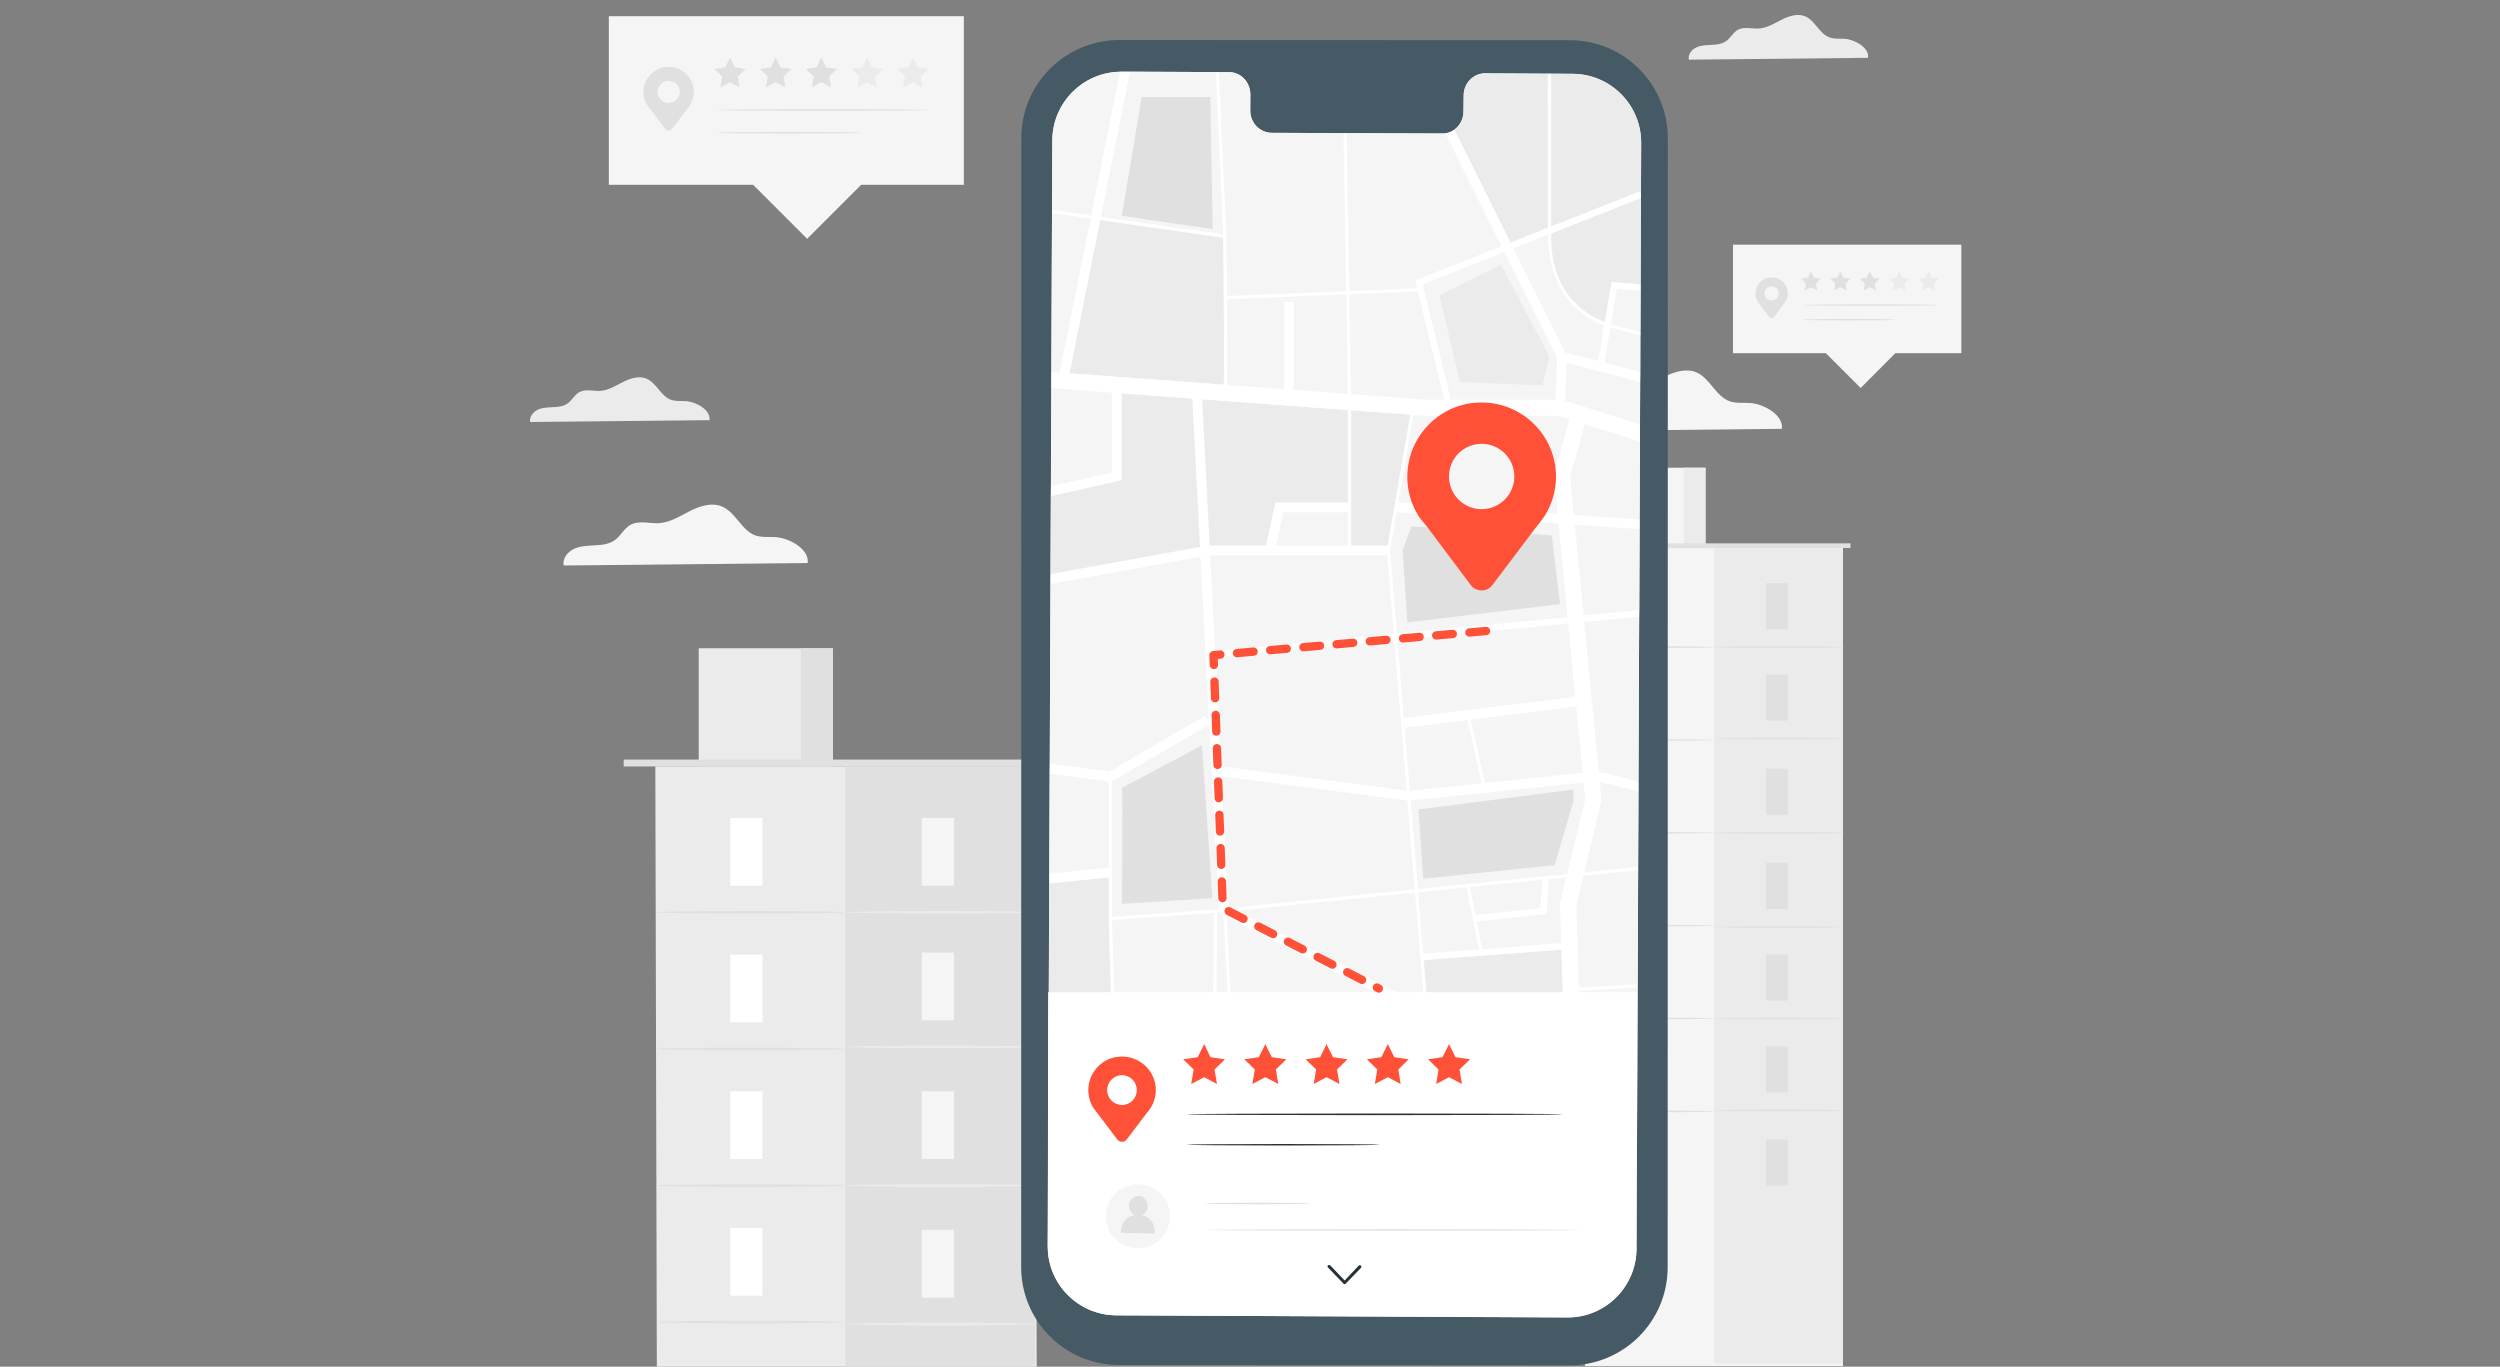 <svg width="150" height="82" viewBox="0 0 150 82" fill="none" xmlns="http://www.w3.org/2000/svg" xmlns:xlink="http://www.w3.org/1999/xlink">
	<rect x="0" y="0" width="150" height="82" fill="#808080" stroke="none"/>
	<desc>
			Created with Pixso.
	</desc>
	<defs>
		<clipPath id="clip1023_26928">
			<rect id="7" width="150" height="82" fill="white" fill-opacity="0"/>
		</clipPath>
	</defs>
	<g clip-path="url(#clip1023_26928)">
		<path id="polygon" d="M117.68 14.68L103.98 14.68L103.98 21.19L109.55 21.19L111.64 23.28L113.72 21.19L117.68 21.19L117.68 14.68Z" fill="#F5F5F5" fill-opacity="1" fill-rule="nonzero"/>
		<path id="path" d="M107.27 17.61C107.27 17.01 106.73 16.54 106.11 16.66C105.72 16.73 105.41 17.05 105.34 17.44C105.3 17.68 105.35 17.91 105.46 18.1C105.5 18.16 105.55 18.21 105.59 18.28L106.16 19.03C106.23 19.12 106.37 19.12 106.44 19.03L106.99 18.29C106.99 18.29 107.1 18.17 107.13 18.1C107.22 17.96 107.27 17.79 107.27 17.61ZM106.3 18.03C106.06 18.03 105.87 17.84 105.87 17.61C105.87 17.37 106.06 17.18 106.3 17.18C106.53 17.18 106.72 17.37 106.72 17.61C106.72 17.84 106.53 18.03 106.3 18.03Z" fill="#E0E0E0" fill-opacity="1" fill-rule="nonzero"/>
		<path id="path" d="M116.32 18.31C116.32 18.33 114.49 18.35 112.24 18.35C109.99 18.35 108.16 18.33 108.16 18.31C108.16 18.28 109.99 18.26 112.24 18.26C114.49 18.26 116.32 18.28 116.32 18.31Z" fill="#E0E0E0" fill-opacity="1" fill-rule="nonzero"/>
		<path id="path" d="M113.72 19.18C113.72 19.21 112.48 19.23 110.94 19.23C109.41 19.23 108.16 19.21 108.16 19.18C108.16 19.16 109.41 19.13 110.94 19.13C112.48 19.13 113.72 19.16 113.72 19.18Z" fill="#E0E0E0" fill-opacity="1" fill-rule="nonzero"/>
		<path id="polygon" d="M108.66 16.28L108.85 16.66L109.26 16.72L108.96 17.01L109.03 17.43L108.66 17.23L108.29 17.43L108.36 17.01L108.06 16.72L108.47 16.66L108.66 16.28Z" fill="#E0E0E0" fill-opacity="1" fill-rule="nonzero"/>
		<path id="polygon" d="M110.42 16.28L110.61 16.66L111.03 16.72L110.73 17.01L110.8 17.43L110.42 17.23L110.05 17.43L110.12 17.01L109.82 16.72L110.24 16.66L110.42 16.28Z" fill="#E0E0E0" fill-opacity="1" fill-rule="nonzero"/>
		<path id="polygon" d="M112.19 16.28L112.38 16.66L112.79 16.72L112.49 17.01L112.56 17.43L112.19 17.23L111.82 17.43L111.89 17.01L111.59 16.72L112 16.66L112.19 16.28Z" fill="#E0E0E0" fill-opacity="1" fill-rule="nonzero"/>
		<path id="polygon" d="M113.95 16.28L114.14 16.66L114.56 16.72L114.25 17.01L114.33 17.43L113.95 17.23L113.58 17.43L113.65 17.01L113.35 16.72L113.77 16.66L113.95 16.28Z" fill="#EBEBEB" fill-opacity="1" fill-rule="nonzero"/>
		<path id="polygon" d="M115.72 16.28L115.9 16.66L116.32 16.72L116.02 17.01L116.09 17.43L115.72 17.23L115.35 17.43L115.42 17.01L115.11 16.72L115.53 16.66L115.72 16.28Z" fill="#EBEBEB" fill-opacity="1" fill-rule="nonzero"/>
		<path id="polygon" d="M57.83 0.97L36.53 0.97L36.53 11.09L45.19 11.09L48.43 14.33L51.67 11.09L57.83 11.09L57.83 0.97Z" fill="#F5F5F5" fill-opacity="1" fill-rule="nonzero"/>
		<path id="path" d="M41.63 5.52C41.63 4.59 40.79 3.86 39.83 4.04C39.22 4.15 38.74 4.65 38.63 5.25C38.57 5.63 38.64 5.99 38.82 6.28C38.88 6.38 38.95 6.46 39.03 6.56L39.9 7.72C40.01 7.87 40.23 7.87 40.34 7.72L41.2 6.58C41.2 6.58 41.36 6.39 41.42 6.29C41.55 6.06 41.63 5.8 41.63 5.52ZM40.12 6.18C39.75 6.18 39.46 5.88 39.46 5.51C39.46 5.15 39.75 4.85 40.12 4.85C40.49 4.85 40.79 5.15 40.79 5.51C40.79 5.88 40.49 6.18 40.12 6.18Z" fill="#E0E0E0" fill-opacity="1" fill-rule="nonzero"/>
		<path id="path" d="M55.71 6.6C55.71 6.63 52.87 6.65 49.37 6.65C45.86 6.65 43.02 6.63 43.02 6.6C43.02 6.57 45.86 6.55 49.37 6.55C52.87 6.55 55.71 6.57 55.71 6.6Z" fill="#E0E0E0" fill-opacity="1" fill-rule="nonzero"/>
		<path id="path" d="M51.67 7.96C51.67 7.99 49.73 8.01 47.35 8.01C44.96 8.01 43.02 7.99 43.02 7.96C43.02 7.93 44.96 7.91 47.35 7.91C49.73 7.91 51.67 7.93 51.67 7.96Z" fill="#E0E0E0" fill-opacity="1" fill-rule="nonzero"/>
		<path id="polygon" d="M43.8 3.45L44.09 4.04L44.74 4.14L44.27 4.59L44.38 5.24L43.8 4.93L43.22 5.24L43.33 4.59L42.86 4.14L43.51 4.04L43.8 3.45Z" fill="#E0E0E0" fill-opacity="1" fill-rule="nonzero"/>
		<path id="polygon" d="M46.54 3.45L46.83 4.04L47.48 4.14L47.01 4.59L47.12 5.24L46.54 4.93L45.96 5.24L46.07 4.59L45.6 4.14L46.25 4.04L46.54 3.45Z" fill="#E0E0E0" fill-opacity="1" fill-rule="nonzero"/>
		<path id="polygon" d="M49.28 3.45L49.57 4.04L50.22 4.14L49.75 4.59L49.86 5.24L49.28 4.93L48.71 5.24L48.82 4.59L48.35 4.14L48.99 4.04L49.28 3.45Z" fill="#E0E0E0" fill-opacity="1" fill-rule="nonzero"/>
		<path id="polygon" d="M52.03 3.45L52.32 4.04L52.97 4.14L52.5 4.59L52.61 5.24L52.03 4.93L51.45 5.24L51.56 4.59L51.09 4.14L51.74 4.04L52.03 3.45Z" fill="#EBEBEB" fill-opacity="1" fill-rule="nonzero"/>
		<path id="polygon" d="M54.77 3.45L55.06 4.04L55.71 4.14L55.24 4.59L55.35 5.24L54.77 4.93L54.19 5.24L54.3 4.59L53.83 4.14L54.48 4.04L54.77 3.45Z" fill="#EBEBEB" fill-opacity="1" fill-rule="nonzero"/>
		<path id="path" d="M106.91 25.73C107.02 24.92 105.88 24.25 105.01 24.18C104.6 24.15 104.18 24.21 103.79 24.08C102.94 23.78 102.6 22.69 101.78 22.34C101.16 22.08 100.45 22.31 99.86 22.61C99.26 22.91 98.67 23.29 98 23.33C97.42 23.37 96.79 23.16 96.28 23.44C95.91 23.65 95.71 24.09 95.36 24.34C95.02 24.6 94.57 24.65 94.15 24.67C93.73 24.7 93.29 24.7 92.9 24.88C92.52 25.05 92.2 25.46 92.28 25.88L106.91 25.73Z" fill="#F5F5F5" fill-opacity="1" fill-rule="nonzero"/>
		<path id="path" d="M48.46 33.78C48.57 32.97 47.42 32.3 46.56 32.23C46.15 32.2 45.72 32.26 45.33 32.13C44.49 31.83 44.15 30.74 43.32 30.39C42.71 30.13 42 30.36 41.4 30.66C40.8 30.97 40.21 31.34 39.55 31.39C38.97 31.42 38.34 31.21 37.83 31.49C37.45 31.7 37.25 32.14 36.9 32.4C36.56 32.65 36.12 32.7 35.69 32.72C35.27 32.75 34.83 32.75 34.45 32.93C34.06 33.1 33.74 33.51 33.82 33.93L48.46 33.78Z" fill="#F5F5F5" fill-opacity="1" fill-rule="nonzero"/>
		<path id="path" d="M42.57 25.21C42.65 24.61 41.81 24.12 41.17 24.07C40.87 24.05 40.55 24.09 40.27 23.99C39.65 23.78 39.4 22.98 38.79 22.72C38.34 22.53 37.82 22.7 37.38 22.92C36.94 23.14 36.51 23.42 36.02 23.45C35.59 23.48 35.13 23.32 34.76 23.53C34.48 23.68 34.33 24 34.08 24.19C33.82 24.38 33.5 24.42 33.19 24.43C32.87 24.45 32.55 24.45 32.27 24.58C31.99 24.71 31.75 25.01 31.81 25.32L42.57 25.21Z" fill="#EBEBEB" fill-opacity="1" fill-rule="nonzero"/>
		<path id="path" d="M112.08 3.47C112.17 2.87 111.32 2.38 110.69 2.33C110.39 2.31 110.07 2.35 109.79 2.25C109.16 2.04 108.92 1.24 108.31 0.98C107.86 0.79 107.34 0.96 106.9 1.18C106.46 1.4 106.03 1.68 105.54 1.71C105.11 1.74 104.65 1.58 104.27 1.79C103.99 1.94 103.85 2.26 103.59 2.45C103.34 2.64 103.01 2.68 102.7 2.69C102.39 2.71 102.07 2.71 101.79 2.84C101.5 2.97 101.27 3.27 101.33 3.58L112.08 3.47Z" fill="#EBEBEB" fill-opacity="1" fill-rule="nonzero"/>
		<rect id="rect" x="95.095" y="32.883" width="15.485" height="49.076" fill="#F5F5F5" fill-opacity="1"/>
		<rect id="rect" x="102.837" y="32.883" width="7.743" height="48.941" fill="#EBEBEB" fill-opacity="1"/>
		<rect id="rect" x="96.863" y="28.064" width="5.468" height="4.818" fill="#F5F5F5" fill-opacity="1"/>
		<rect id="rect" x="101.027" y="28.064" width="1.303" height="4.818" fill="#EBEBEB" fill-opacity="1"/>
		<path id="polyline" d="M93.8 32.88L93.8 32.6L111.03 32.6L111.03 32.88L93.8 32.88Z" fill="#E0E0E0" fill-opacity="1" fill-rule="nonzero"/>
		<rect id="rect" x="98.151" y="34.984" width="1.311" height="2.764" fill="#FAFAFA" fill-opacity="1"/>
		<path id="path" d="M102.83 38.83C102.83 38.86 101.1 38.88 98.96 38.88C96.82 38.88 95.09 38.86 95.09 38.83C95.09 38.8 96.82 38.77 98.96 38.77C101.1 38.77 102.83 38.8 102.83 38.83Z" fill="#E0E0E0" fill-opacity="1" fill-rule="nonzero"/>
		<rect id="rect" x="105.962" y="34.984" width="1.311" height="2.764" fill="#E0E0E0" fill-opacity="1"/>
		<path id="path" d="M110.64 38.83C110.64 38.86 108.91 38.88 106.77 38.88C104.63 38.88 102.9 38.86 102.9 38.83C102.9 38.8 104.63 38.77 106.77 38.77C108.91 38.77 110.64 38.8 110.64 38.83Z" fill="#E0E0E0" fill-opacity="1" fill-rule="nonzero"/>
		<rect id="rect" x="105.962" y="40.473" width="1.311" height="2.764" fill="#E0E0E0" fill-opacity="1"/>
		<path id="path" d="M110.64 44.32C110.64 44.34 108.91 44.37 106.77 44.37C104.63 44.37 102.9 44.34 102.9 44.32C102.9 44.29 104.63 44.26 106.77 44.26C108.91 44.26 110.64 44.29 110.64 44.32Z" fill="#E0E0E0" fill-opacity="1" fill-rule="nonzero"/>
		<rect id="rect" x="105.962" y="46.125" width="1.311" height="2.764" fill="#E0E0E0" fill-opacity="1"/>
		<path id="path" d="M110.64 49.97C110.64 50 108.91 50.02 106.77 50.02C104.63 50.02 102.9 50 102.9 49.97C102.9 49.94 104.63 49.91 106.77 49.91C108.91 49.91 110.64 49.94 110.64 49.97Z" fill="#E0E0E0" fill-opacity="1" fill-rule="nonzero"/>
		<rect id="rect" x="105.962" y="51.777" width="1.311" height="2.764" fill="#E0E0E0" fill-opacity="1"/>
		<path id="path" d="M110.64 55.62C110.64 55.65 108.91 55.67 106.77 55.67C104.63 55.67 102.9 55.65 102.9 55.62C102.9 55.59 104.63 55.57 106.77 55.57C108.91 55.57 110.64 55.59 110.64 55.62Z" fill="#E0E0E0" fill-opacity="1" fill-rule="nonzero"/>
		<rect id="rect" x="105.962" y="57.27" width="1.311" height="2.764" fill="#E0E0E0" fill-opacity="1"/>
		<path id="path" d="M110.64 61.11C110.64 61.14 108.91 61.16 106.77 61.16C104.63 61.16 102.9 61.14 102.9 61.11C102.9 61.08 104.63 61.06 106.77 61.06C108.91 61.06 110.64 61.08 110.64 61.11Z" fill="#E0E0E0" fill-opacity="1" fill-rule="nonzero"/>
		<rect id="rect" x="105.962" y="62.781" width="1.311" height="2.764" fill="#E0E0E0" fill-opacity="1"/>
		<rect id="rect" x="105.962" y="68.367" width="1.311" height="2.764" fill="#E0E0E0" fill-opacity="1"/>
		<path id="path" d="M110.64 66.63C110.64 66.66 108.91 66.68 106.77 66.68C104.63 66.68 102.9 66.66 102.9 66.63C102.9 66.6 104.63 66.57 106.77 66.57C108.91 66.57 110.64 66.6 110.64 66.63Z" fill="#E0E0E0" fill-opacity="1" fill-rule="nonzero"/>
		<rect id="rect" x="98.151" y="40.555" width="1.311" height="2.764" fill="#FAFAFA" fill-opacity="1"/>
		<path id="path" d="M102.83 44.4C102.83 44.43 101.1 44.45 98.96 44.45C96.82 44.45 95.09 44.43 95.09 44.4C95.09 44.37 96.82 44.35 98.96 44.35C101.1 44.35 102.83 44.37 102.83 44.4Z" fill="#E0E0E0" fill-opacity="1" fill-rule="nonzero"/>
		<rect id="rect" x="98.151" y="46.127" width="1.311" height="2.764" fill="#FAFAFA" fill-opacity="1"/>
		<path id="path" d="M102.83 49.97C102.83 50 101.1 50.02 98.96 50.02C96.82 50.02 95.09 50 95.09 49.97C95.09 49.94 96.82 49.92 98.96 49.92C101.1 49.92 102.83 49.94 102.83 49.97Z" fill="#E0E0E0" fill-opacity="1" fill-rule="nonzero"/>
		<rect id="rect" x="98.151" y="51.697" width="1.311" height="2.764" fill="#FAFAFA" fill-opacity="1"/>
		<path id="path" d="M102.83 55.54C102.83 55.57 101.1 55.59 98.96 55.59C96.82 55.59 95.09 55.57 95.09 55.54C95.09 55.51 96.82 55.49 98.96 55.49C101.1 55.49 102.83 55.51 102.83 55.54Z" fill="#E0E0E0" fill-opacity="1" fill-rule="nonzero"/>
		<rect id="rect" x="98.151" y="57.27" width="1.311" height="2.764" fill="#FAFAFA" fill-opacity="1"/>
		<path id="path" d="M102.83 61.11C102.83 61.14 101.1 61.16 98.96 61.16C96.82 61.16 95.09 61.14 95.09 61.11C95.09 61.08 96.82 61.06 98.96 61.06C101.1 61.06 102.83 61.08 102.83 61.11Z" fill="#E0E0E0" fill-opacity="1" fill-rule="nonzero"/>
		<rect id="rect" x="98.151" y="62.84" width="1.311" height="2.764" fill="#FAFAFA" fill-opacity="1"/>
		<path id="path" d="M102.83 66.68C102.83 66.71 101.1 66.74 98.96 66.74C96.82 66.74 95.09 66.71 95.09 66.68C95.09 66.65 96.82 66.63 98.96 66.63C101.1 66.63 102.83 66.65 102.83 66.68Z" fill="#E0E0E0" fill-opacity="1" fill-rule="nonzero"/>
		<rect id="rect" x="98.151" y="68.41" width="1.311" height="2.764" fill="#FAFAFA" fill-opacity="1"/>
		<path id="polygon" d="M62.2 82L39.41 82L39.32 45.98L62.1 45.98L62.2 82Z" fill="#EBEBEB" fill-opacity="1" fill-rule="nonzero"/>
		<rect id="rect" x="50.715" y="45.986" width="11.394" height="36.013" fill="#E0E0E0" fill-opacity="1"/>
		<rect id="rect" x="41.923" y="38.896" width="8.047" height="7.09" fill="#EBEBEB" fill-opacity="1"/>
		<rect id="rect" x="48.052" y="38.896" width="1.918" height="7.09" fill="#E0E0E0" fill-opacity="1"/>
		<rect id="rect" x="37.422" y="45.574" width="25.353" height="0.413" fill="#E0E0E0" fill-opacity="1"/>
		<rect id="rect" x="43.818" y="49.078" width="1.929" height="4.067" fill="#FFFFFF" fill-opacity="1"/>
		<path id="path" d="M50.71 54.74C50.71 54.78 48.16 54.81 45.01 54.81C41.87 54.81 39.32 54.78 39.32 54.74C39.32 54.69 41.87 54.66 45.01 54.66C48.16 54.66 50.71 54.69 50.71 54.74Z" fill="#E0E0E0" fill-opacity="1" fill-rule="nonzero"/>
		<rect id="rect" x="55.312" y="49.078" width="1.929" height="4.067" fill="#F5F5F5" fill-opacity="1"/>
		<path id="path" d="M62.2 54.74C62.2 54.78 59.65 54.81 56.51 54.81C53.36 54.81 50.81 54.78 50.81 54.74C50.81 54.69 53.36 54.66 56.51 54.66C59.65 54.66 62.2 54.69 62.2 54.74Z" fill="#EBEBEB" fill-opacity="1" fill-rule="nonzero"/>
		<rect id="rect" x="55.312" y="57.154" width="1.929" height="4.067" fill="#F5F5F5" fill-opacity="1"/>
		<path id="path" d="M62.2 62.81C62.2 62.85 59.65 62.89 56.51 62.89C53.36 62.89 50.81 62.85 50.81 62.81C50.81 62.77 53.36 62.73 56.51 62.73C59.65 62.73 62.2 62.77 62.2 62.81Z" fill="#EBEBEB" fill-opacity="1" fill-rule="nonzero"/>
		<rect id="rect" x="55.312" y="65.473" width="1.929" height="4.067" fill="#F5F5F5" fill-opacity="1"/>
		<path id="path" d="M62.2 71.13C62.2 71.17 59.65 71.21 56.51 71.21C53.36 71.21 50.81 71.17 50.81 71.13C50.81 71.09 53.36 71.05 56.51 71.05C59.65 71.05 62.2 71.09 62.2 71.13Z" fill="#EBEBEB" fill-opacity="1" fill-rule="nonzero"/>
		<rect id="rect" x="55.312" y="73.791" width="1.929" height="4.067" fill="#F5F5F5" fill-opacity="1"/>
		<path id="path" d="M62.2 79.45C62.2 79.49 59.65 79.53 56.51 79.53C53.36 79.53 50.81 79.49 50.81 79.45C50.81 79.41 53.36 79.37 56.51 79.37C59.65 79.37 62.2 79.41 62.2 79.45Z" fill="#EBEBEB" fill-opacity="1" fill-rule="nonzero"/>
		<rect id="rect" x="43.818" y="57.277" width="1.929" height="4.067" fill="#FFFFFF" fill-opacity="1"/>
		<path id="path" d="M50.71 62.94C50.71 62.98 48.16 63.01 45.01 63.01C41.87 63.01 39.32 62.98 39.32 62.94C39.32 62.89 41.87 62.86 45.01 62.86C48.16 62.86 50.71 62.89 50.71 62.94Z" fill="#E0E0E0" fill-opacity="1" fill-rule="nonzero"/>
		<rect id="rect" x="43.818" y="65.475" width="1.929" height="4.067" fill="#FFFFFF" fill-opacity="1"/>
		<path id="path" d="M50.71 71.13C50.71 71.18 48.16 71.21 45.01 71.21C41.87 71.21 39.32 71.18 39.32 71.13C39.32 71.09 41.87 71.06 45.01 71.06C48.16 71.06 50.71 71.09 50.71 71.13Z" fill="#E0E0E0" fill-opacity="1" fill-rule="nonzero"/>
		<rect id="rect" x="43.818" y="73.672" width="1.929" height="4.067" fill="#FFFFFF" fill-opacity="1"/>
		<path id="path" d="M50.71 79.33C50.71 79.37 48.16 79.41 45.01 79.41C41.87 79.41 39.32 79.37 39.32 79.33C39.32 79.29 41.87 79.25 45.01 79.25C48.16 79.25 50.71 79.29 50.71 79.33Z" fill="#E0E0E0" fill-opacity="1" fill-rule="nonzero"/>
		<path id="path" d="M94.17 81.92L67.15 81.9C63.9 81.9 61.27 79.27 61.27 76.02L61.28 8.28C61.28 5.03 63.92 2.4 67.17 2.4L94.19 2.41C97.44 2.41 100.07 5.05 100.07 8.3L100.06 76.03C100.06 79.29 97.42 81.92 94.17 81.92Z" fill="#455A64" fill-opacity="1" fill-rule="nonzero"/>
		<path id="path" d="M94.36 4.43L89.1 4.4C88.4 4.4 87.82 4.99 87.82 5.73L87.81 6.68C87.81 7.42 87.24 8.02 86.53 8.01L76.29 7.97C75.58 7.96 75.01 7.36 75.02 6.63L75.02 5.67C75.02 4.93 74.45 4.33 73.75 4.33L71.9 4.32L67.3 4.3C65.01 4.29 63.15 6.14 63.14 8.42L62.86 74.77C62.85 77.05 64.7 78.91 66.98 78.92L94.04 79.04C96.32 79.06 98.18 77.21 98.19 74.93L98.47 8.58C98.48 6.3 96.64 4.44 94.36 4.43Z" fill="#F5F5F5" fill-opacity="1" fill-rule="nonzero"/>
		<path id="path" d="M82.87 66.51C82.84 67.31 82.81 68.06 82.79 68.68L86.68 68.68L86.2 66.3L82.87 66.51Z" fill="#F5F5F5" fill-opacity="1" fill-rule="nonzero"/>
		<path id="path" d="M67.08 67.51L67.11 68.68L82.4 68.68C82.43 68.02 82.46 67.29 82.48 66.53L67.08 67.51Z" fill="#F5F5F5" fill-opacity="1" fill-rule="nonzero"/>
		<path id="polygon" d="M86.39 66.29L86.87 68.68L94.04 68.68L93.95 65.81L86.39 66.29Z" fill="#F5F5F5" fill-opacity="1" fill-rule="nonzero"/>
		<path id="polygon" d="M83.26 32.74L84.62 24.88L81.07 24.62L81.07 32.74L83.26 32.74Z" fill="#EBEBEB" fill-opacity="1" fill-rule="nonzero"/>
		<path id="polygon" d="M66.76 63.15L62.91 64.66L62.89 67.38L66.87 67.13L66.76 63.15Z" fill="#F5F5F5" fill-opacity="1" fill-rule="nonzero"/>
		<path id="polygon" d="M66.74 62.53L66.53 55.22L66.53 52.64L62.96 53.01L62.91 64.03L66.74 62.53Z" fill="#EBEBEB" fill-opacity="1" fill-rule="nonzero"/>
		<path id="polygon" d="M66.53 46.88L62.98 46.41L62.96 52.43L66.53 52.05L66.53 46.88Z" fill="#F5F5F5" fill-opacity="1" fill-rule="nonzero"/>
		<path id="polygon" d="M92.94 52.74L92.79 54.84L88.6 55.29L88.93 56.95L93.68 56.59L93.6 54.21L93.98 52.64L92.94 52.74Z" fill="#F5F5F5" fill-opacity="1" fill-rule="nonzero"/>
		<path id="polygon" d="M85.39 57.22L88.73 56.97L88 53.24L85.09 53.54L85.39 57.22Z" fill="#F5F5F5" fill-opacity="1" fill-rule="nonzero"/>
		<path id="polygon" d="M85.42 57.6L85.68 60.71L86.13 64.97L86.32 65.9L93.94 65.42L93.69 56.98L85.42 57.6Z" fill="#EBEBEB" fill-opacity="1" fill-rule="nonzero"/>
		<path id="path" d="M72.31 42.94L72.6 43.44L66.72 46.87L66.72 55.01L72.92 54.57L84.88 53.36L84.44 48.03L73.02 46.54L73.1 45.96L84.4 47.44L83.65 38.41L72.47 39.49L72.43 39.1L83.62 38.03L83.24 33.32L72.48 33.32L63.03 35.04L62.99 45.82L66.56 46.29L72.31 42.94ZM67.32 54.23C67.32 54.23 67.37 47.52 67.32 47.27L72.12 44.72L72.74 53.89L67.32 54.23Z" fill="#F5F5F5" fill-opacity="1" fill-rule="nonzero"/>
		<path id="polygon" d="M92.54 52.78L88.2 53.22L88.53 54.91L92.42 54.49L92.54 52.78Z" fill="#F5F5F5" fill-opacity="1" fill-rule="nonzero"/>
		<path id="path" d="M82.93 65.07C82.91 65.42 82.9 65.77 82.89 66.12L86.12 65.91L85.96 65.08L82.93 65.07Z" fill="#F5F5F5" fill-opacity="1" fill-rule="nonzero"/>
		<path id="polygon" d="M75.96 32.74L76.53 30.15L80.87 30.15L80.87 24.6L67.29 23.6L67.29 28.81L63.05 29.77L63.03 34.45L72.43 32.74L75.96 32.74Z" fill="#EBEBEB" fill-opacity="1" fill-rule="nonzero"/>
		<path id="path" d="M85.02 17.3L84.91 16.82L90.09 14.77L86.72 8C86.66 8.01 86.6 8.01 86.53 8.01L80.8 7.99L80.96 17.46L85.02 17.3Z" fill="#F5F5F5" fill-opacity="1" fill-rule="nonzero"/>
		<path id="path" d="M92.88 13.66L92.87 4.42L89.1 4.4C88.4 4.4 87.82 5 87.82 5.73L87.81 6.68C87.81 7.14 87.59 7.54 87.26 7.78L90.63 14.55L92.88 13.66Z" fill="#EBEBEB" fill-opacity="1" fill-rule="nonzero"/>
		<path id="path" d="M73.39 14.06L72.95 4.33L71.9 4.32L67.8 4.3L66.05 13.01L73.39 14.06ZM72.45 5.31L72.59 13.24L67.14 12.44L68.33 5.31L72.45 5.31Z" fill="#F5F5F5" fill-opacity="1" fill-rule="nonzero"/>
		<path id="path" d="M73.58 14.09L73.59 14.17C73.59 14.93 73.61 16.3 73.62 17.76L80.76 17.47L80.61 7.99L76.29 7.97C75.58 7.96 75.01 7.36 75.01 6.63L75.02 5.67C75.02 4.93 74.45 4.33 73.75 4.33L73.14 4.33L73.58 14.09Z" fill="#F5F5F5" fill-opacity="1" fill-rule="nonzero"/>
		<path id="path" d="M65.47 12.93L67.2 4.31C64.96 4.35 63.15 6.17 63.14 8.42L63.12 12.72L63.14 12.59L65.47 12.93Z" fill="#F5F5F5" fill-opacity="1" fill-rule="nonzero"/>
		<path id="polygon" d="M66.71 23.56L63.08 23.29L63.06 29.17L66.71 28.35L66.71 23.56Z" fill="#F5F5F5" fill-opacity="1" fill-rule="nonzero"/>
		<path id="polygon" d="M65.44 13.12L63.12 12.78L63.08 22.31L63.58 22.35L65.44 13.12Z" fill="#F5F5F5" fill-opacity="1" fill-rule="nonzero"/>
		<path id="polygon" d="M72.77 62.42L72.83 54.77L66.72 55.2L66.94 62.7L72.77 62.42Z" fill="#F5F5F5" fill-opacity="1" fill-rule="nonzero"/>
		<path id="path" d="M73.9 60.66L82.55 64.8C82.65 62.09 82.75 59.56 82.74 59.4L82.92 59.39L83.02 59.2C83.14 59.27 83.14 59.27 83.08 61.11C83.04 62.14 82.99 63.51 82.94 64.89L85.93 64.89L85.49 60.73L84.9 53.56L73.59 54.7L73.9 60.66Z" fill="#F5F5F5" fill-opacity="1" fill-rule="nonzero"/>
		<path id="polygon" d="M95.11 47.96L95.01 46.95L84.64 48.03L85.08 53.34L94.03 52.44L95.11 47.96Z" fill="#F5F5F5" fill-opacity="1" fill-rule="nonzero"/>
		<path id="polygon" d="M80.87 30.74L77 30.74L76.56 32.74L80.87 32.74L80.87 30.74Z" fill="#F5F5F5" fill-opacity="1" fill-rule="nonzero"/>
		<path id="path" d="M93.51 31.41L83.8 30.74L83.41 33.03L83.82 38.01L94.05 37.03L93.51 31.41ZM84.16 33.03L84.68 31.58L93.11 32.12L93.6 36.25L84.45 37.34L84.16 33.03Z" fill="#F5F5F5" fill-opacity="1" fill-rule="nonzero"/>
		<path id="polygon" d="M94.51 41.81L94.09 37.41L83.85 38.4L84.23 43.08L94.51 41.81Z" fill="#F5F5F5" fill-opacity="1" fill-rule="nonzero"/>
		<path id="polygon" d="M66.88 67.52L62.91 67.77L62.89 67.51L62.89 68.68L66.92 68.68L66.88 67.52Z" fill="#F5F5F5" fill-opacity="1" fill-rule="nonzero"/>
		<path id="path" d="M98.4 11.48L98.46 11.63L98.47 8.58C98.48 6.3 96.64 4.44 94.36 4.43L93.07 4.42L93.07 13.59L98.4 11.48Z" fill="#EBEBEB" fill-opacity="1" fill-rule="nonzero"/>
		<path id="path" d="M82.54 65.01L73.71 60.78L73.4 54.72L73.03 54.75L72.96 62.61L66.94 62.89L66.95 63.07L67.07 67.12L82.5 66.14C82.51 65.77 82.53 65.39 82.54 65.01ZM67.32 63.39L75.75 62.8L81.23 65.34L67.32 66.09L67.32 63.39Z" fill="#F5F5F5" fill-opacity="1" fill-rule="nonzero"/>
		<path id="path" d="M95.89 21.66L96.25 19.52C93.08 18.39 92.87 15.08 92.87 14.08L90.81 14.9L93.92 21.15L95.89 21.66Z" fill="#F5F5F5" fill-opacity="1" fill-rule="nonzero"/>
		<path id="polygon" d="M84.59 47.45L88.9 47L88.05 43.19L84.28 43.66L84.59 47.45Z" fill="#F5F5F5" fill-opacity="1" fill-rule="nonzero"/>
		<path id="polygon" d="M93.88 25.39L85.84 25.39L85.17 25.34L84.26 30.61L93.81 31.27L93.59 28.98L94.53 25.59L93.88 25.39Z" fill="#F5F5F5" fill-opacity="1" fill-rule="nonzero"/>
		<path id="path" d="M93.33 23.98L93.43 21.46L90.26 15.12L85.36 17.06L87.05 23.98L93.33 23.98ZM90.07 15.89L92.97 21.4L92.55 23.12L87.59 22.93L86.36 17.72L90.07 15.89Z" fill="#F5F5F5" fill-opacity="1" fill-rule="nonzero"/>
		<path id="polygon" d="M94.58 54.32L94.73 59.25L98.21 59.06L98.22 59.25L94.73 59.45L94.91 65.36L98.2 65.15L98.23 65.54L94.92 65.75L95.01 68.68L98.22 68.68L98.29 52.2L95 52.54L94.58 54.32Z" fill="#F5F5F5" fill-opacity="1" fill-rule="nonzero"/>
		<path id="path" d="M73.39 14.26L66.01 13.2L64.17 22.4L73.43 23.08C73.46 21.67 73.43 17.32 73.39 14.26Z" fill="#EBEBEB" fill-opacity="1" fill-rule="nonzero"/>
		<path id="polygon" d="M85.53 23.98L86.65 23.98L85.07 17.49L80.96 17.66L81.06 23.65L85.53 23.98Z" fill="#F5F5F5" fill-opacity="1" fill-rule="nonzero"/>
		<path id="path" d="M62.87 73.41L62.86 74.77C62.86 74.81 62.87 74.85 62.87 74.89L62.87 73.41Z" fill="#F5F5F5" fill-opacity="1" fill-rule="nonzero"/>
		<path id="path" d="M73.61 23.09L80.87 23.63L80.77 17.66L73.62 17.96C73.64 19.98 73.64 22.13 73.61 23.09Z" fill="#F5F5F5" fill-opacity="1" fill-rule="nonzero"/>
		<path id="polygon" d="M94.57 42.39L88.24 43.17L89.09 46.98L94.96 46.37L94.57 42.39Z" fill="#F5F5F5" fill-opacity="1" fill-rule="nonzero"/>
		<path id="path" d="M96.29 19.32L96.69 16.92L98.44 17.05L98.46 11.87L93.07 14.01C92.96 17.65 95.25 18.93 96.29 19.32Z" fill="#EBEBEB" fill-opacity="1" fill-rule="nonzero"/>
		<path id="polygon" d="M94.21 28.62L94.43 30.89L98.38 31.17L98.4 26.49L95.09 25.44L94.21 28.62Z" fill="#F5F5F5" fill-opacity="1" fill-rule="nonzero"/>
		<path id="path" d="M96.09 48.03L95.05 52.34L98.29 52.01L98.31 47.49C97.32 47.23 96.45 47.01 95.98 46.92L96.09 48.03Z" fill="#F5F5F5" fill-opacity="1" fill-rule="nonzero"/>
		<path id="polygon" d="M93.91 24.05L98.4 25.47L98.41 22.91L94 21.77L93.91 24.05Z" fill="#F5F5F5" fill-opacity="1" fill-rule="nonzero"/>
		<path id="path" d="M95.93 46.33C96.29 46.39 96.98 46.53 98.31 46.88L98.35 37L95.05 37.32L95.93 46.33Z" fill="#F5F5F5" fill-opacity="1" fill-rule="nonzero"/>
		<path id="polygon" d="M95.02 36.93L98.36 36.61L98.38 31.75L94.49 31.48L95.02 36.93Z" fill="#F5F5F5" fill-opacity="1" fill-rule="nonzero"/>
		<path id="path" d="M96.66 19.45C97.29 19.64 97.88 19.79 98.43 19.9L98.44 17.44L97.02 17.33L96.66 19.45Z" fill="#F5F5F5" fill-opacity="1" fill-rule="nonzero"/>
		<path id="path" d="M96.27 21.76L98.42 22.32L98.42 20.1C97.87 19.99 97.27 19.83 96.63 19.64L96.27 21.76Z" fill="#F5F5F5" fill-opacity="1" fill-rule="nonzero"/>
		<path id="path" d="M98.23 65.54L98.2 65.15L94.91 65.36L94.73 59.45L98.22 59.25L98.21 59.06L94.73 59.25L94.58 54.32L95 52.54L98.29 52.21L98.29 52.01L95.05 52.34L96.09 48.03L95.98 46.93C96.45 47.01 97.32 47.23 98.31 47.49L98.31 46.89C96.98 46.53 96.29 46.39 95.93 46.33L95.05 37.32L98.35 37L98.36 36.61L95.02 36.93L94.49 31.48L98.38 31.75L98.38 31.17L94.43 30.9L94.21 28.62L95.09 25.45L98.4 26.49L98.4 25.47L93.91 24.05L94 21.77L98.41 22.92L98.42 22.32L96.27 21.76L96.63 19.64C97.27 19.84 97.87 19.99 98.43 20.1L98.43 19.9C97.88 19.79 97.29 19.64 96.66 19.45L97.01 17.33L98.44 17.44L98.44 17.06L96.69 16.92L96.29 19.33C95.25 18.94 92.96 17.65 93.07 14.01L98.46 11.88L98.46 11.63L98.4 11.48L93.07 13.59L93.07 4.42L92.87 4.42L92.88 13.67L90.63 14.56L87.26 7.78C87.1 7.9 86.92 7.97 86.72 8L90.09 14.77L84.91 16.82L85.02 17.3L80.96 17.46L80.8 7.99L80.61 7.99L80.76 17.47L73.62 17.76C73.61 16.3 73.6 14.93 73.59 14.17L73.58 14.09L73.14 4.33L72.95 4.33L73.39 14.06L66.05 13.01L67.8 4.31L67.3 4.3C67.27 4.3 67.24 4.31 67.2 4.31L65.47 12.93L63.14 12.59L63.12 12.72L63.12 12.79L65.44 13.12L63.58 22.35L63.08 22.32L63.08 23.29L66.71 23.56L66.71 28.35L63.06 29.17L63.05 29.77L67.29 28.81L67.29 23.6L80.87 24.61L80.87 30.16L76.53 30.16L75.96 32.74L72.43 32.74L63.03 34.45L63.03 35.04L72.48 33.32L83.24 33.32L83.62 38.03L72.43 39.1L72.47 39.49L83.65 38.41L84.4 47.44L73.1 45.96L73.02 46.54L84.44 48.03L84.88 53.36L72.92 54.57L66.72 55.01L66.72 46.88L72.6 43.45L72.31 42.94L66.56 46.29L62.99 45.82L62.98 46.41L66.53 46.88L66.53 52.05L62.96 52.43L62.96 53.01L66.53 52.64L66.53 55.22L66.74 62.53L62.91 64.03L62.91 64.66L66.76 63.15L66.87 67.13L62.89 67.38L62.89 67.51L62.91 67.77L66.88 67.52L66.92 68.69L67.11 68.69L67.08 67.51L82.48 66.53C82.46 67.29 82.43 68.02 82.4 68.69L82.79 68.69C82.81 68.06 82.84 67.31 82.87 66.51L86.2 66.3L86.67 68.69L86.87 68.69L86.39 66.29L93.95 65.81L94.04 68.69L95.01 68.69L98.23 65.54ZM82.89 66.12C82.9 65.77 82.91 65.42 82.93 65.07L85.96 65.08L86.12 65.91L82.89 66.12ZM86.32 65.9L86.13 64.97L85.68 60.71L85.42 57.6L93.69 56.98L93.94 65.42L86.32 65.9ZM88.2 53.22L92.54 52.78L92.42 54.49L88.53 54.91L88.2 53.22ZM88 53.24L88.73 56.97L85.39 57.22L85.09 53.54L88 53.24ZM93.68 56.59L88.93 56.95L88.6 55.29L92.79 54.84L92.94 52.75L93.98 52.64L93.6 54.22L93.68 56.59ZM88.05 43.2L88.9 47L84.59 47.45L84.28 43.66L88.05 43.2ZM89.09 46.98L88.24 43.17L94.57 42.39L94.96 46.37L89.09 46.98ZM93.45 30.83L83.9 30.16L84.81 24.9L85.48 24.95L93.52 24.95L94.17 25.15L93.23 28.54L93.45 30.83ZM92.88 14.08C92.87 15.08 93.09 18.39 96.25 19.52L95.89 21.66L93.92 21.15L90.81 14.9L92.88 14.08ZM90.27 15.12L93.43 21.47L93.33 23.98L87.05 23.98L85.36 17.06L90.27 15.12ZM85.07 17.49L86.65 23.98L85.53 23.98L81.06 23.65L80.96 17.66L85.07 17.49ZM80.77 17.66L80.87 23.63L73.62 23.1C73.65 22.13 73.64 19.98 73.62 17.96L80.77 17.66ZM66.01 13.2L73.39 14.26C73.43 17.32 73.46 21.67 73.43 23.08L64.17 22.4L66.01 13.2ZM84.62 24.88L83.26 32.74L81.07 32.74L81.07 24.62L84.62 24.88ZM77 30.74L80.87 30.74L80.87 32.74L76.56 32.74L77 30.74ZM83.41 33.03L83.8 30.74L93.51 31.41L94.05 37.03L83.82 38.01L83.41 33.03ZM94.09 37.41L94.51 41.81L84.23 43.08L83.85 38.4L94.09 37.41ZM84.64 48.03L95.01 46.95L95.11 47.96L94.03 52.44L85.08 53.34L84.64 48.03ZM85.49 60.73L85.93 64.89L82.94 64.89C82.99 63.51 83.04 62.14 83.08 61.11C83.14 59.27 83.14 59.27 83.02 59.21L82.92 59.39L82.74 59.4C82.75 59.56 82.65 62.09 82.55 64.8L73.9 60.66L73.59 54.7L84.9 53.56L85.49 60.73ZM72.83 54.77L72.77 62.42L66.94 62.7L66.72 55.2L72.83 54.77ZM66.95 63.07L66.94 62.89L72.96 62.61L73.03 54.75L73.4 54.72L73.71 60.78L82.54 65.01C82.53 65.39 82.51 65.77 82.5 66.14L67.07 67.12L66.95 63.07Z" fill="#FFFFFF" fill-opacity="1" fill-rule="nonzero"/>
		<path id="polygon" d="M75.75 62.8L67.32 63.39L67.32 66.1L81.23 65.34L75.75 62.8Z" fill="#E0E0E0" fill-opacity="1" fill-rule="nonzero"/>
		<path id="polygon" d="M93.11 32.12L84.68 31.58L84.16 33.03L84.44 37.34L93.6 36.25L93.11 32.12Z" fill="#E0E0E0" fill-opacity="1" fill-rule="nonzero"/>
		<path id="path" d="M62.89 59.53L62.87 73.41L62.87 74.89C62.92 77.12 64.74 78.91 66.98 78.92L94.04 79.05C96.32 79.06 98.18 77.21 98.19 74.93L98.22 59.53L62.89 59.53Z" fill="#FFFFFF" fill-opacity="1" fill-rule="nonzero"/>
		<path id="polygon" d="M72.76 13.75L72.62 5.82L68.5 5.82L67.31 12.95L72.76 13.75Z" fill="#E0E0E0" fill-opacity="1" fill-rule="nonzero"/>
		<path id="polygon" d="M92.55 23.12L92.97 21.4L90.07 15.89L86.36 17.72L87.6 22.93L92.55 23.12Z" fill="#EBEBEB" fill-opacity="1" fill-rule="nonzero"/>
		<path id="path" d="M67.32 47.27C67.37 47.53 67.32 54.23 67.32 54.23L72.74 53.89L72.12 44.72L67.32 47.27Z" fill="#E0E0E0" fill-opacity="1" fill-rule="nonzero"/>
		<path id="polygon" d="M85.39 52.72L85.11 48.57L94.4 47.37L94.4 48.09L93.28 51.91L85.39 52.72Z" fill="#E0E0E0" fill-opacity="1" fill-rule="nonzero"/>
		<path id="path" d="M94.06 63.31L93.94 60.6L85.77 61C85.56 61 85.34 60.96 85.16 60.86L73.57 55.01C73.3 54.88 73.12 54.61 73.11 54.31L71.53 23.72C71.52 23.57 71.58 23.43 71.68 23.33C71.79 23.22 71.93 23.17 72.08 23.18L77.05 23.55L77.05 18.12L77.63 18.12L77.63 23.62C77.63 23.77 77.57 23.9 77.46 24C77.36 24.1 77.22 24.15 77.08 24.14L72.12 23.77L73.69 54.28C73.69 54.37 73.75 54.45 73.83 54.49L85.42 60.34C85.52 60.4 85.63 60.42 85.74 60.41L93.98 60.01C94.12 60.01 94.25 60.06 94.35 60.15C94.46 60.24 94.51 60.37 94.52 60.51L94.64 63.28L94.06 63.31Z" fill="#FFFFFF" fill-opacity="1" fill-rule="nonzero"/>
		<path id="path" d="M93.36 28.61C93.36 25.86 90.88 23.7 88.03 24.23C86.25 24.57 84.82 26.03 84.51 27.82C84.31 28.94 84.54 29.99 85.05 30.86C85.22 31.15 85.45 31.37 85.67 31.67L88.25 35.11C88.58 35.53 89.22 35.53 89.54 35.11L92.09 31.73C92.09 31.73 92.56 31.16 92.73 30.87C93.12 30.21 93.36 29.43 93.36 28.61ZM88.9 30.55C87.81 30.55 86.94 29.67 86.94 28.59C86.94 27.5 87.81 26.63 88.9 26.63C89.98 26.63 90.86 27.5 90.86 28.59C90.86 29.67 89.98 30.55 88.9 30.55Z" fill="#FF5137" fill-opacity="1" fill-rule="nonzero"/>
		<path id="path" d="M69.35 65.41C69.35 64.17 68.22 63.19 66.93 63.43C66.12 63.58 65.47 64.24 65.33 65.06C65.24 65.57 65.35 66.04 65.58 66.44C65.66 66.57 65.76 66.67 65.86 66.81L67.03 68.36C67.18 68.56 67.47 68.56 67.61 68.36L68.77 66.83C68.77 66.83 68.98 66.58 69.06 66.44C69.24 66.14 69.35 65.79 69.35 65.41ZM67.32 66.3C66.83 66.3 66.43 65.9 66.43 65.41C66.43 64.91 66.83 64.51 67.32 64.51C67.81 64.51 68.21 64.91 68.21 65.41C68.21 65.9 67.81 66.3 67.32 66.3Z" fill="#FF5137" fill-opacity="1" fill-rule="nonzero"/>
		<path id="path" d="M93.76 66.86C93.76 66.89 88.71 66.91 82.48 66.91C76.26 66.91 71.21 66.89 71.21 66.86C71.21 66.83 76.26 66.81 82.48 66.81C88.71 66.81 93.76 66.83 93.76 66.86Z" fill="#263238" fill-opacity="1" fill-rule="nonzero"/>
		<path id="path" d="M82.79 68.68C82.79 68.71 80.2 68.73 77 68.73C73.8 68.73 71.21 68.71 71.21 68.68C71.21 68.66 73.8 68.64 77 68.64C80.2 68.64 82.79 68.66 82.79 68.68Z" fill="#263238" fill-opacity="1" fill-rule="nonzero"/>
		<path id="polygon" d="M72.25 62.65L72.63 63.43L73.5 63.56L72.87 64.17L73.02 65.04L72.25 64.63L71.47 65.04L71.62 64.17L70.99 63.56L71.86 63.43L72.25 62.65Z" fill="#FF5137" fill-opacity="1" fill-rule="nonzero"/>
		<path id="polygon" d="M75.92 62.65L76.31 63.43L77.18 63.56L76.55 64.17L76.7 65.04L75.92 64.63L75.14 65.04L75.29 64.17L74.66 63.56L75.53 63.43L75.92 62.65Z" fill="#FF5137" fill-opacity="1" fill-rule="nonzero"/>
		<path id="polygon" d="M79.59 62.65L79.98 63.43L80.85 63.56L80.22 64.17L80.37 65.04L79.59 64.63L78.82 65.04L78.97 64.17L78.34 63.56L79.21 63.43L79.59 62.65Z" fill="#FF5137" fill-opacity="1" fill-rule="nonzero"/>
		<path id="polygon" d="M83.27 62.65L83.66 63.43L84.52 63.56L83.9 64.17L84.04 65.04L83.27 64.63L82.49 65.04L82.64 64.17L82.01 63.56L82.88 63.43L83.27 62.65Z" fill="#FF5137" fill-opacity="1" fill-rule="nonzero"/>
		<path id="polygon" d="M86.94 62.65L87.33 63.43L88.2 63.56L87.57 64.17L87.72 65.04L86.94 64.63L86.17 65.04L86.31 64.17L85.69 63.56L86.55 63.43L86.94 62.65Z" fill="#FF5137" fill-opacity="1" fill-rule="nonzero"/>
		<path id="path" d="M78.64 72.21C78.64 72.24 77.23 72.26 75.49 72.26C73.75 72.26 72.34 72.24 72.34 72.21C72.34 72.18 73.75 72.16 75.49 72.16C77.23 72.16 78.64 72.18 78.64 72.21Z" fill="#E0E0E0" fill-opacity="1" fill-rule="nonzero"/>
		<path id="path" d="M94.83 73.8C94.83 73.82 89.79 73.84 83.58 73.84C77.37 73.84 72.34 73.82 72.34 73.8C72.34 73.77 77.37 73.75 83.58 73.75C89.79 73.75 94.83 73.77 94.83 73.8Z" fill="#E0E0E0" fill-opacity="1" fill-rule="nonzero"/>
		<ellipse id="circle" cx="68.277" cy="72.975" rx="1.92" ry="1.92" fill="#F5F5F5" fill-opacity="1"/>
		<path id="path" d="M68.5 72.92C68.71 72.83 68.86 72.62 68.86 72.37C68.86 72.03 68.62 71.76 68.31 71.76C68 71.75 67.74 72.02 67.73 72.35C67.73 72.6 67.88 72.82 68.09 72.91C67.22 73.03 67.25 73.97 67.25 73.97L69.3 74.01C69.3 74.01 69.35 73.06 68.5 72.92Z" fill="#E0E0E0" fill-opacity="1" fill-rule="nonzero"/>
		<path id="path" d="M80.68 77.05C80.65 77.05 80.63 77.04 80.61 77.02L79.68 76.05C79.64 76.02 79.64 75.96 79.68 75.92C79.72 75.89 79.78 75.89 79.81 75.92L80.68 76.83L81.52 75.94C81.56 75.91 81.62 75.9 81.66 75.94C81.69 75.98 81.69 76.03 81.66 76.07L80.74 77.02C80.73 77.04 80.7 77.05 80.68 77.05Z" fill="#263238" fill-opacity="1" fill-rule="nonzero"/>
		<path id="Форма 8" d="M89.16 37.86L72.81 39.31L73.37 54.49L82.73 59.31" stroke="#FF5137" stroke-opacity="1" stroke-width="0.5" stroke-linejoin="round" stroke-linecap="round" stroke-dasharray="1 1"/>
	</g>
</svg>
